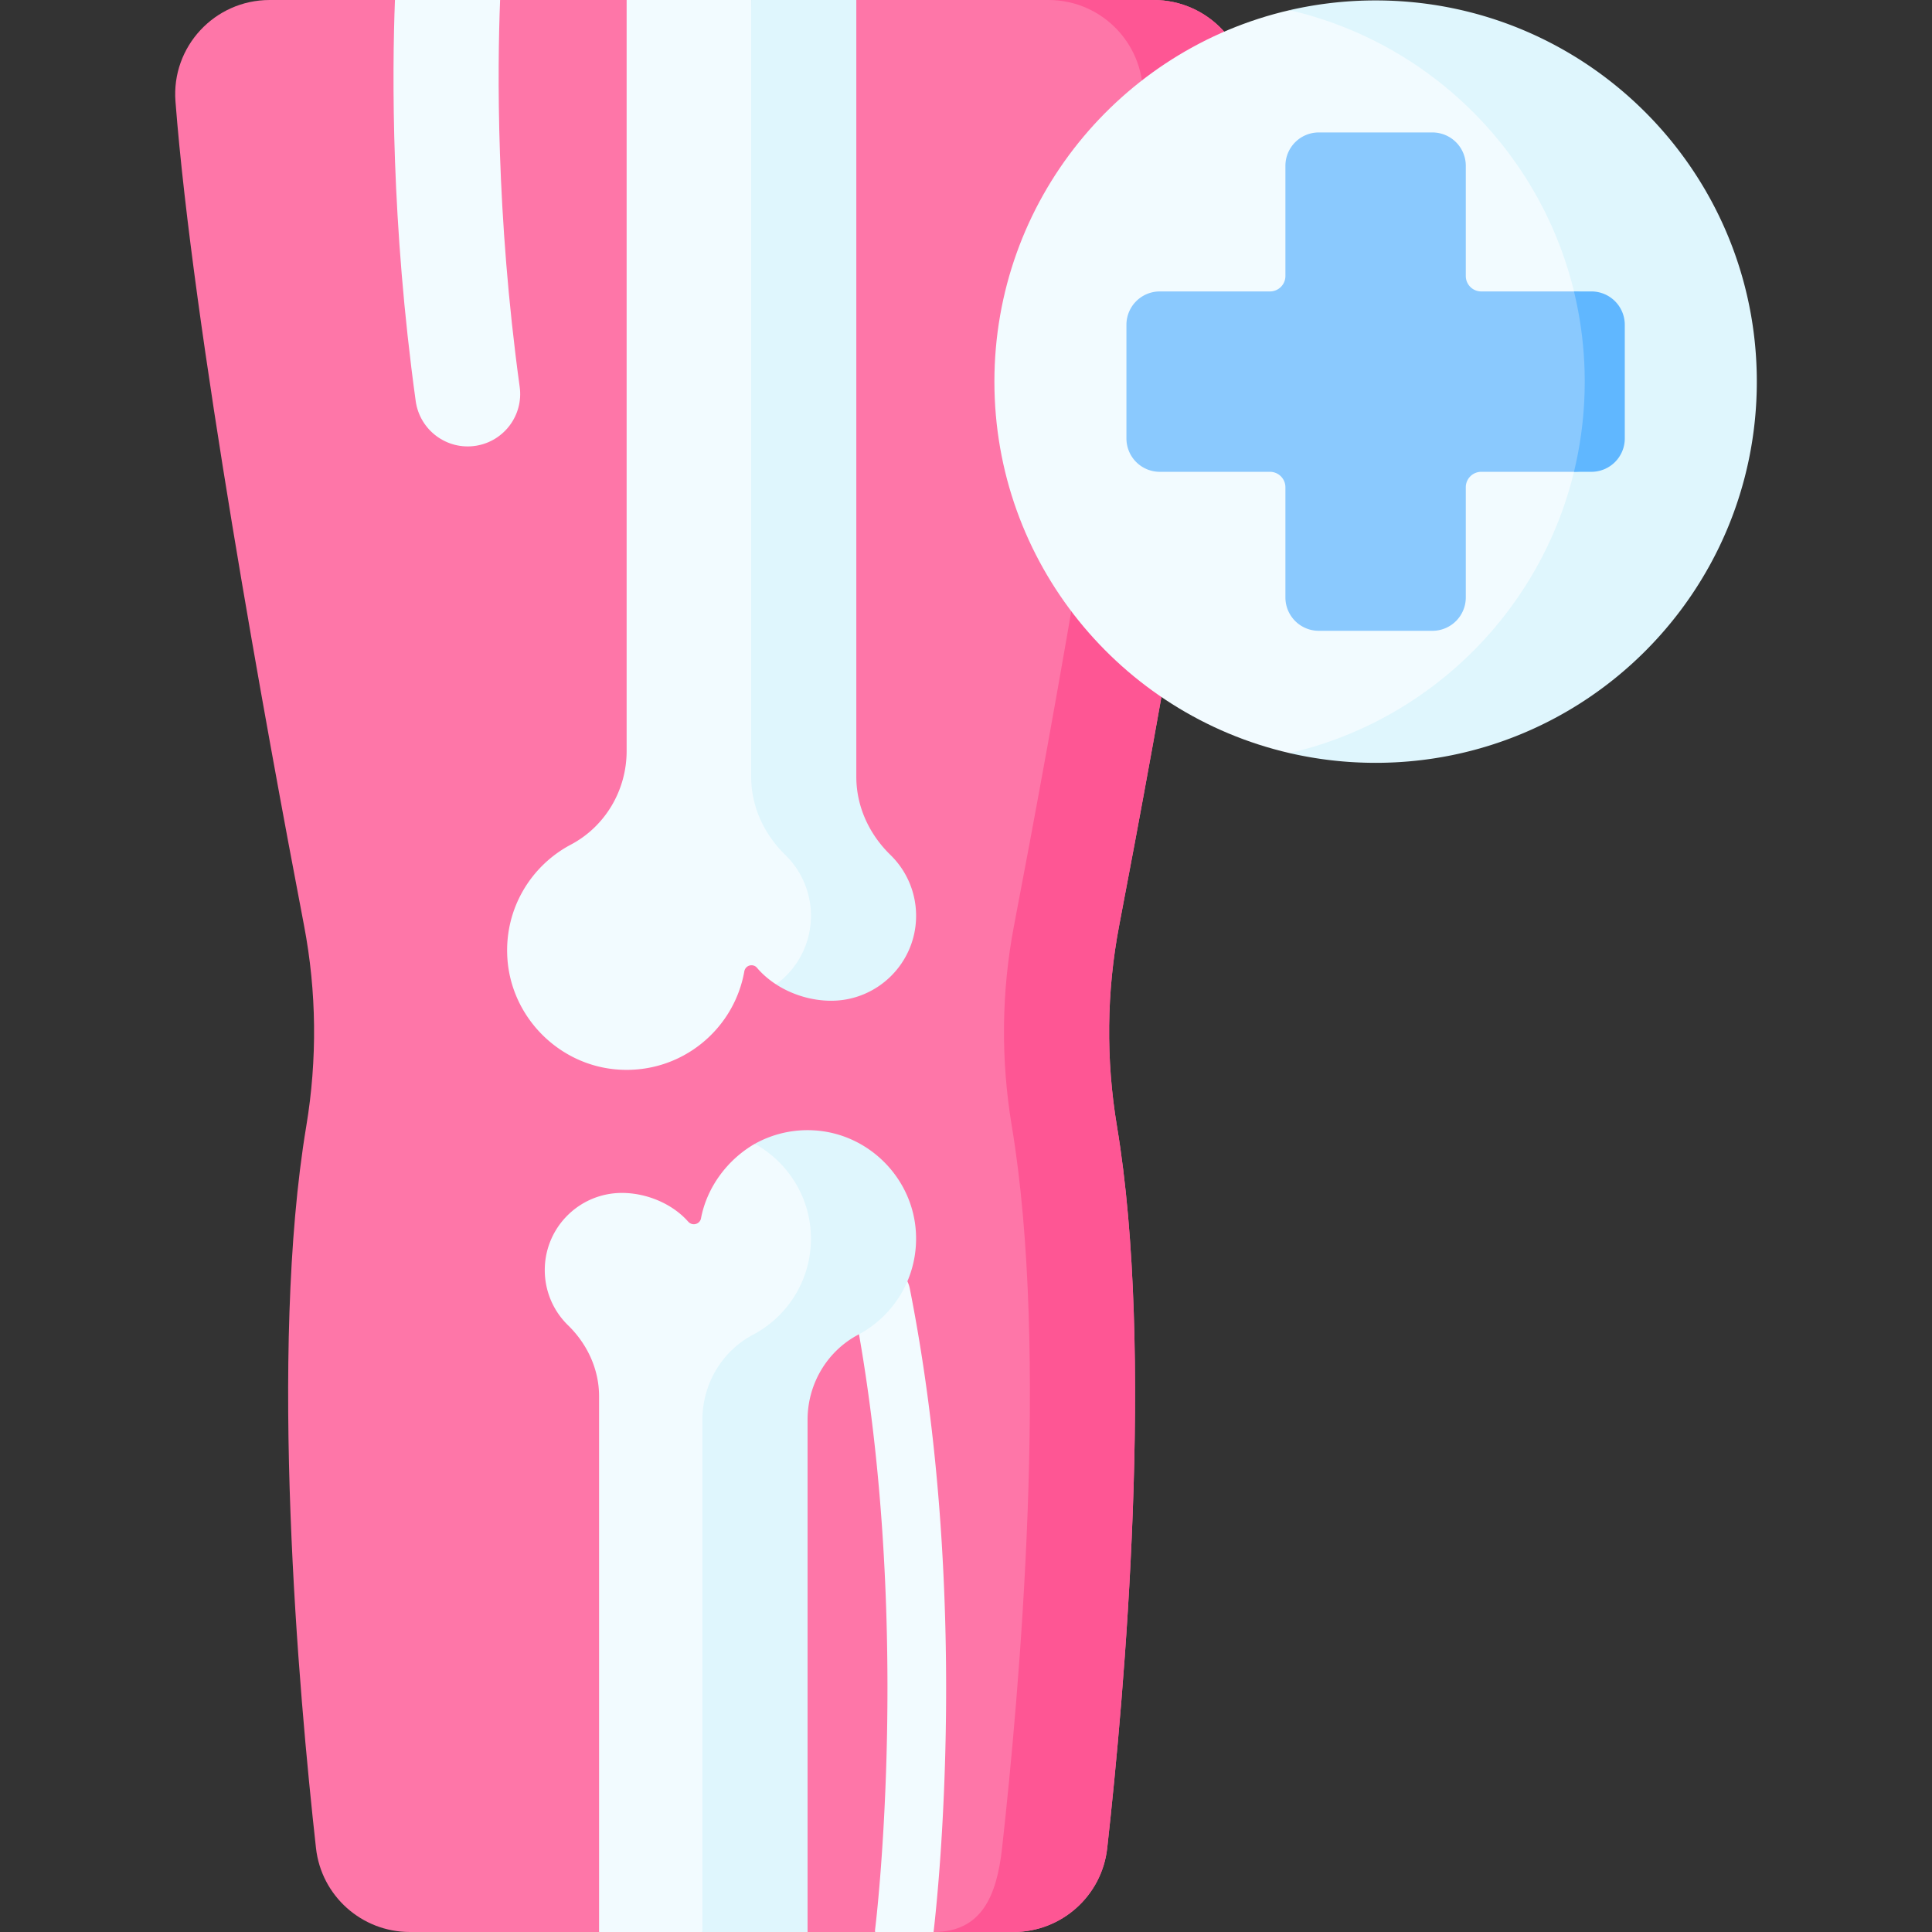 <svg xmlns="http://www.w3.org/2000/svg" version="1.1" xmlns:xlink="http://www.w3.org/1999/xlink" width="512" height="512" x="0" y="0" viewBox="0 0 512 512" style="enable-background:new 0 0 512 512" xml:space="preserve" class=""><rect x="0" y="0" width="512" height="512" fill="#333333" stroke="none"/><g><path fill="#fe76a8" d="M296.598 245.245c-3.358 17.565-3.534 35.562-.598 53.199 9.982 59.792 2.029 149.922-2.575 191.325C292.014 502.43 281.3 512 268.557 512h-21.15l-4.635-15.439L231.882 512h-17.866l-31.675-16.986L158.759 512H108.61c-12.743 0-23.457-9.57-24.869-22.231-4.605-41.403-12.558-131.534-2.575-191.325 2.936-17.637 2.761-35.634-.597-53.199-9.951-51.952-29.473-158.586-34.068-218.378C45.388 12.372 56.896 0 71.452 0h33.213l11.156 10.521L132.531 0h33.532l29.233 15.742L226.933 0h78.782c14.556 0 26.064 12.372 24.951 26.867-4.594 59.792-24.116 166.426-34.068 218.378z" opacity="1" data-original="#fe76a8"></path><path fill="#fe5694" d="M330.667 26.872C331.783 12.367 320.267 0 305.72 0h-27.865c14.547 0 26.063 12.367 24.947 26.872-4.599 59.789-24.119 166.42-34.069 218.376-3.362 17.557-3.537 35.56-.595 53.192 9.975 59.799 2.027 149.925-2.581 191.327-1.41 12.663-5.409 22.233-18.15 22.233h21.154c12.741 0 23.451-9.57 24.861-22.233 4.608-41.402 12.556-131.528 2.581-191.327-2.941-17.632-2.767-35.636.595-53.192 9.951-51.956 29.47-158.587 34.069-218.376z" opacity="1" data-original="#fe5694"></path><path fill="#f2fbff" d="M231.639 243.902c0 12.434-25.969 16.97-25.969 16.97-1.902-1.238-3.668-2.738-5.073-4.412-.471-.561-1.237-.777-1.945-.588-.736.196-1.27.81-1.404 1.56-2.748 15.476-16.725 27.055-33.204 26.032-15.772-.979-28.608-13.815-29.587-29.587-.814-13.001 6.222-24.436 16.823-30.04 9.148-4.842 14.783-14.453 14.783-24.807V0h33.003l16.728 207.084c0 7.86 3.42 15.216 9.045 20.696a22.42 22.42 0 0 1 6.8 16.122z" opacity="1" data-original="#f2fbff"></path><path fill="#dff6fd" d="M242.777 242.69c0 12.434-10.085 22.52-22.52 22.52-5.099 0-10.333-1.576-14.587-4.337 5.604-4.09 9.241-10.714 9.241-18.183a22.462 22.462 0 0 0-6.799-16.122c-5.625-5.481-9.045-12.836-9.045-20.696V0h27.866v205.871c0 7.86 3.41 15.216 9.045 20.696a22.468 22.468 0 0 1 6.799 16.123z" opacity="1" data-original="#dff6fd"></path><path fill="#f2fbff" d="M229.814 322.623c-1.483-13.314-29.769-19.503-29.769-19.503-7.151 4.108-12.693 11.393-14.277 19.772-.152.804-.818 1.412-1.629 1.528-.67.096-1.326-.175-1.774-.682-4.17-4.72-10.975-7.598-17.551-7.598-11.29 0-20.443 9.153-20.443 20.443a20.382 20.382 0 0 0 6.173 14.638c5.11 4.982 8.215 11.662 8.215 18.799V512h27.389s16.11-92.781 16.11-134.266c0-9.405 5.114-18.124 13.428-22.521 10.017-5.299 15.509-20.19 14.128-32.59z" opacity="1" data-original="#f2fbff"></path><path fill="#f2fbff" d="M247.407 512h-15.525c0-.319.021-.649.062-.968.113-.834 10.292-84.331-6.006-166.58-.824-4.183 1.896-8.252 6.078-9.076a7.738 7.738 0 0 1 9.086 6.078c16.03 80.91 7.49 160.419 6.305 170.546z" opacity="1" data-original="#f2fbff"></path><path fill="#dff6fd" d="M227.448 353.702c-8.314 4.399-13.434 13.125-13.434 22.53V512h-27.866V376.232c0-9.406 5.12-18.131 13.434-22.53 9.622-5.089 15.999-15.473 15.267-27.269-.618-9.982-6.459-18.667-14.804-23.313a28.706 28.706 0 0 1 15.803-3.554c14.33.886 25.981 12.548 26.867 26.867.732 11.796-5.655 22.18-15.267 27.269z" opacity="1" data-original="#dff6fd"></path><path fill="#f2fbff" d="M126.181 118.124c-7.72 1.258-14.946-4.103-16.018-11.851-6.514-47.115-6.258-86.548-5.498-106.273h27.866c-.714 18.165-1.103 56.833 5.192 102.534 1.028 7.462-4.107 14.378-11.542 15.59zM451.927 101.135c0 103.7-110.18 98.439-110.18 98.439-44.812-10.338-78.221-50.487-78.221-98.439s33.41-88.101 78.221-98.439c0 0 110.18 0 110.18 98.439z" opacity="1" data-original="#f2fbff"></path><path fill="#dff6fd" d="M364.55.112c-7.842 0-15.475.894-22.803 2.584 44.811 10.338 78.221 50.487 78.221 98.439s-33.41 88.101-78.221 98.439a101.315 101.315 0 0 0 22.803 2.584c55.794 0 101.024-45.23 101.024-101.024S420.343.112 364.55.112z" opacity="1" data-original="#dff6fd"></path><path fill="#8ac9fe" d="M417.116 77.234h-24.571a4.094 4.094 0 0 1-4.094-4.094V43.944a8.843 8.843 0 0 0-8.843-8.843h-30.117a8.843 8.843 0 0 0-8.843 8.843V73.14a4.094 4.094 0 0 1-4.094 4.094h-29.196a8.843 8.843 0 0 0-8.843 8.843v30.117a8.843 8.843 0 0 0 8.843 8.843h29.196a4.094 4.094 0 0 1 4.094 4.094v29.196a8.843 8.843 0 0 0 8.843 8.843h30.117a8.843 8.843 0 0 0 8.843-8.843V129.13a4.094 4.094 0 0 1 4.094-4.094h24.571a8.843 8.843 0 0 0 8.843-8.843V86.077a8.843 8.843 0 0 0-8.843-8.843z" opacity="1" data-original="#8ac9fe"></path><path fill="#60b7ff" d="M421.741 77.234h-4.625c1.859 7.663 2.852 15.666 2.852 23.901s-.993 16.238-2.852 23.901h4.625a8.843 8.843 0 0 0 8.843-8.843V86.077a8.843 8.843 0 0 0-8.843-8.843z" opacity="1" data-original="#60b7ff"></path></g></svg>